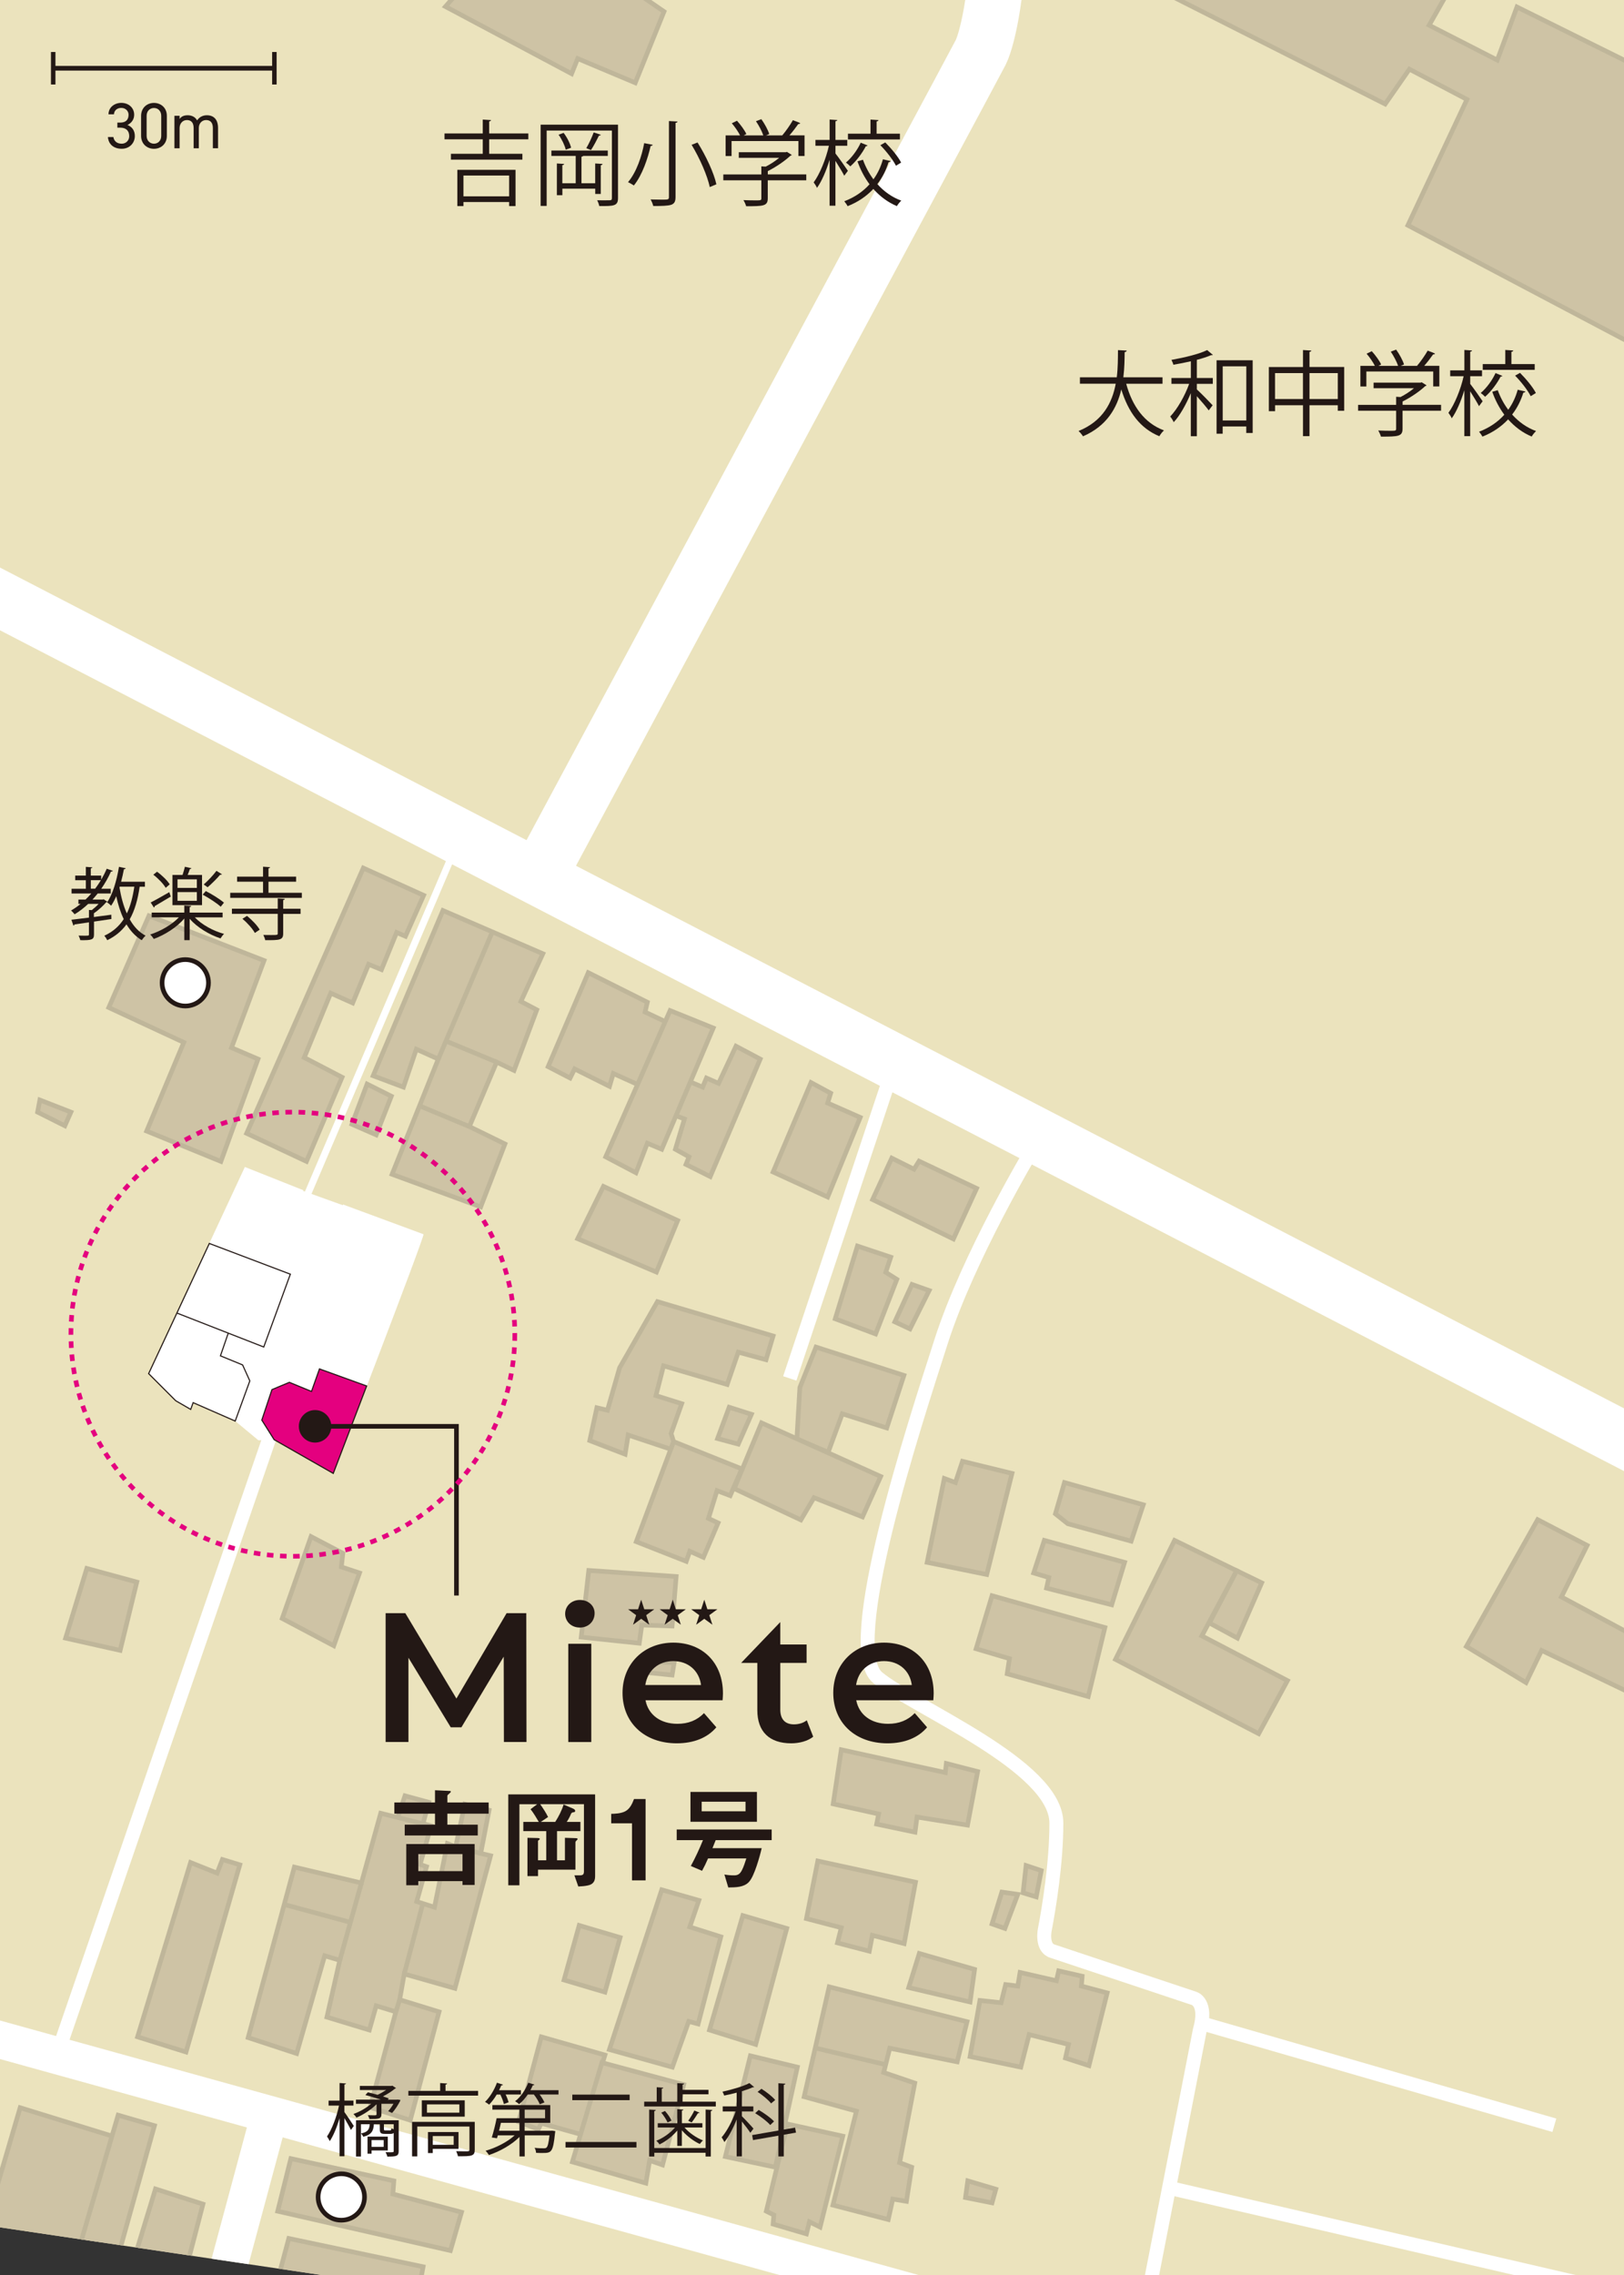<?xml version="1.0" encoding="UTF-8"?><svg id="_レイヤー_2" xmlns="http://www.w3.org/2000/svg" xmlns:xlink="http://www.w3.org/1999/xlink" viewBox="0 0 420 588"><rect x="0" y="0" width="420" height="588" fill="#333333" stroke="none"/><defs><style>.cls-1,.cls-2,.cls-3,.cls-4,.cls-5,.cls-6,.cls-7,.cls-8,.cls-9,.cls-10{fill:none;}.cls-2{stroke-width:3.6px;}.cls-2,.cls-3,.cls-4,.cls-5,.cls-6,.cls-7,.cls-8,.cls-11,.cls-9,.cls-12,.cls-10{stroke-miterlimit:10;}.cls-2,.cls-3,.cls-5,.cls-9{stroke:#fff;}.cls-3{stroke-width:9.6px;}.cls-4,.cls-7,.cls-11,.cls-12,.cls-10{stroke-width:1.2px;}.cls-4,.cls-12{stroke:#bfb69a;}.cls-5{stroke-width:14.4px;}.cls-6{stroke-width:.29px;}.cls-6,.cls-7,.cls-8,.cls-11{stroke:#231815;}.cls-8{stroke-width:1.16px;}.cls-13{fill:#ebe3bd;}.cls-14{fill:#e4007f;}.cls-15{fill:#231815;}.cls-11,.cls-16{fill:#fff;}.cls-17{clip-path:url(#clippath-1);}.cls-9{stroke-width:1.8px;}.cls-12{fill:#cec3a5;}.cls-10{stroke:#e4007f;stroke-dasharray:1.7 1.7;}.cls-18{clip-path:url(#clippath);}</style><clipPath id="clippath"><rect class="cls-1" width="420" height="588"/></clipPath><clipPath id="clippath-1"><polygon class="cls-1" points="602.22 664.93 -140.04 554.93 -140.04 -245.49 602.22 -135.49 602.22 664.93"/></clipPath></defs><g id="_レイヤー_1-2"><g class="cls-18"><g class="cls-17"><polygon class="cls-12" points="-2.14 470.68 7.65 473.95 8.26 471.29 15.4 472.93 12.75 481.7 16.83 483.53 11.93 500.05 14.38 501.68 11.93 510.04 10.3 509.64 7.65 520.24 -8.05 515.55 -2.14 470.68"/><line class="cls-12" x1="7.65" y1="473.95" x2="-3.36" y2="518"/><rect class="cls-13" x="-1.27" y="-120.1" width="441.59" height="717.8"/><polygon class="cls-13" points="-51.21 126.41 517.7 421.05 517.7 -165.1 -51.21 -165.1 -51.21 126.41"/><polygon class="cls-12" points="65.29 -123.83 84.1 -114.42 86.71 -121.22 145.74 -95.09 143.65 -90.39 194.33 -66.88 182.83 -40.76 135.82 -61.66 129.02 -45.99 155.67 -30.84 146.79 -12.55 153.05 -8.37 155.67 -11.51 167.03 -6.02 165.46 -1.32 171.73 2.99 164.29 21.4 149.4 15.14 147.83 19.05 115.21 1.7 119.23 -2.89 64.77 -31.49 60.46 -26.01 38.91 -34.62 40.87 -38.15 -10.07 -63.23 -6.54 -98.1 39.3 -77.33 44.78 -88.3 -13.2 -114.55 -13.2 -132.19 66.33 -132.19 65.29 -123.83"/><polygon class="cls-12" points="301.03 -71.06 274.39 -19.34 279.48 -16.21 278.3 -13.47 358.23 26.89 364.5 17.88 379.39 25.71 364.11 58.23 476.95 117.79 476.95 43.74 392.32 1.81 387.23 15.53 369.6 6.52 389.19 -27.96 307.69 -71.06 305.73 -67.93 301.03 -71.06"/><path class="cls-15" d="M30.35,31.69h.72c1.53,0,2.18-.79,2.18-2.05,0-.91-.74-1.75-1.88-1.75s-1.86.72-1.9,1.66h-1.41c0-1.83,1.58-2.96,3.31-2.96,1.93,0,3.33,1.29,3.33,3.07,0,1.19-.67,2.13-1.73,2.64,1.13.45,1.9,1.38,1.9,2.86,0,1.78-1.33,3.29-3.38,3.29-2.22,0-3.46-1.29-3.58-3.04h1.41c.15.94.79,1.73,2.17,1.73,1.09,0,1.93-.84,1.93-1.95,0-1.38-.81-2.2-2.35-2.2h-.72v-1.31Z"/><path class="cls-15" d="M43.15,35.12c0,2.13-1.58,3.34-3.33,3.34s-3.33-1.21-3.33-3.36v-5.14c0-2.15,1.58-3.36,3.33-3.36s3.33,1.21,3.33,3.34v5.17ZM39.82,27.91c-1.06,0-1.9.79-1.9,2.03v5.17c0,1.24.84,2.03,1.9,2.03s1.88-.79,1.88-2.03v-5.17c0-1.24-.84-2.03-1.88-2.03Z"/><path class="cls-15" d="M45.11,29.93h1.34v.82c.37-.57,1.01-.96,2.08-.96s1.98.45,2.45,1.33c.57-.89,1.5-1.33,2.52-1.33,1.8,0,2.89,1.11,2.89,3.29v5.24h-1.34v-5.22c0-1.53-.76-2.07-1.75-2.07-1.08,0-1.88.86-1.88,2.05v5.24h-1.34v-5.22c0-1.53-.76-2.07-1.75-2.07-1.09,0-1.88.89-1.88,2.05v5.24h-1.34v-8.4Z"/><line class="cls-8" x1="13.76" y1="13.44" x2="13.76" y2="21.84"/><line class="cls-7" x1="13.76" y1="17.64" x2="70.96" y2="17.64"/><line class="cls-8" x1="70.96" y1="13.44" x2="70.96" y2="21.84"/><line class="cls-5" x1="-30.83" y1="138.85" x2="485.83" y2="406.17"/><polygon class="cls-12" points="397.67 392.77 379.23 425.55 394.67 434.89 398.69 426.57 424.83 439.1 430.98 427.32 403.81 412.74 410.47 399.43 397.67 392.77"/><path class="cls-5" d="M139.21,226.71S252.22,16.37,253.62,13.57c3.92-7.84,11.75-56.42-12.54-72.09-24.29-15.67-120.68-69.74-120.68-69.74"/><path class="cls-2" d="M266.94,297.24s-16.46,27.43-23.51,49.37c-7.05,21.94-25.86,79.15-16.46,86.98,9.4,7.84,46.23,22.73,46.23,37.61,0,10.28-1.87,21.69-3.03,27.76,0,0-.84,4.47,2.01,5.34l36.6,12.2s3.6.94,1.51,8.25l-19.07,97.69"/><line class="cls-2" x1="309.78" y1="522.66" x2="401.99" y2="549.3"/><line class="cls-2" x1="302.47" y1="565.5" x2="425.23" y2="593.97"/><line class="cls-2" x1="230.89" y1="276.34" x2="204.25" y2="356.27"/><line class="cls-3" x1="69.47" y1="547.47" x2="47.53" y2="628.97"/><polygon class="cls-12" points="119.36 571.77 116.49 581.69 71.82 571.51 75.22 557.92 101.86 563.67 101.6 567.07 119.36 571.77"/><polygon class="cls-12" points="74.69 578.56 71.04 592.14 106.56 601.02 109.43 585.87 74.69 578.56"/><polygon class="cls-12" points="32.64 553.22 18.01 605.62 -10.2 597.26 5.21 544.76 32.64 553.22"/><polygon class="cls-12" points="52.49 569.68 45.96 594.75 32.64 590.57 40.21 565.76 52.49 569.68"/><polygon class="cls-12" points="39.95 549.41 25.32 601.81 15.14 599.19 30.55 546.69 39.95 549.41"/><line class="cls-2" x1="71.43" y1="366.59" x2="15.66" y2="528.41"/><line class="cls-3" x1="-13.6" y1="523.44" x2="350.53" y2="624.27"/></g></g><path class="cls-15" d="M136.64,36.01h-10.13v3.74h8.59v1.51h-18.48v-1.51h8.23v-3.74h-9.89v-1.51h9.89v-3.6l2.14.14c-.02.17-.17.29-.48.34v3.12h10.13v1.51ZM118.28,53.27v-9.38h15.05v9.38h-1.66v-1.06h-11.81v1.06h-1.58ZM131.67,45.37h-11.81v5.38h11.81v-5.38Z"/><path class="cls-15" d="M159.83,32.22v18.99c0,2.02-1.06,2.09-4.85,2.04-.07-.41-.31-1.08-.55-1.49.62.02,1.25.02,1.75.02.72,0,1.27,0,1.49-.02.43,0,.58-.12.58-.58v-17.43h-16.87v19.47h-1.56v-21h20.02ZM155.38,50.13h-1.44v-1.37h-8.5v1.7h-1.42v-8.21l1.87.12c-.02.17-.14.29-.46.31v4.68h3.46v-7.06h-6.29v-1.39h14.59v1.39h-6.38c-.05.12-.19.17-.43.22v6.84h3.55v-5.11l1.9.12c-.02.17-.14.29-.46.34v7.42ZM146.31,38.68c-.24-1.08-1.01-2.69-1.85-3.86l1.3-.48c.89,1.15,1.68,2.74,1.94,3.84l-1.39.5ZM155.38,34.84c-.07.14-.24.22-.48.22-.53,1.08-1.37,2.69-2.06,3.72-.26-.1-.94-.38-1.22-.48.67-1.1,1.49-2.88,1.92-4.08l1.85.62Z"/><path class="cls-15" d="M168.8,37.43c-.05.19-.22.29-.53.29-.7,3.12-2.14,7.51-4.34,10.22-.38-.26-1.08-.67-1.51-.86,2.21-2.59,3.58-6.79,4.18-10.08l2.21.43ZM173,31.29l2.21.12c-.02.19-.17.31-.5.34v19.15c0,1.25-.34,1.75-1.15,2.04-.86.26-2.35.31-4.61.31-.12-.48-.41-1.25-.7-1.7,1.08.02,2.11.05,2.88.05,1.68,0,1.87,0,1.87-.67v-19.63ZM183.56,48.35c-.6-2.88-2.57-7.44-4.7-10.92l1.54-.6c2.16,3.43,4.25,7.9,4.87,10.8l-1.7.72Z"/><path class="cls-15" d="M208.52,45.09v1.51h-9.96v4.66c0,2.02-1.15,2.04-5.59,2.04-.12-.46-.43-1.13-.7-1.58,1.22.05,2.3.07,3.07.07,1.39,0,1.56,0,1.56-.53v-4.66h-9.84v-1.51h9.84v-2.09l1.13.07c1.22-.62,2.5-1.46,3.48-2.28h-10.44v-1.44h12.15l.29-.1,1.25.79c-.07.12-.22.19-.36.22-1.42,1.34-3.7,2.9-5.83,3.96v.86h9.96ZM189.2,36.47v3.86h-1.54v-5.33h3.74c-.46-.94-1.34-2.21-2.14-3.14l1.34-.65c.96,1.06,1.99,2.47,2.42,3.43l-.7.36h5.09c-.36-1.08-1.15-2.57-1.9-3.67l1.39-.53c.86,1.2,1.73,2.81,2.04,3.84l-.84.36h4.2c.94-1.1,2.11-2.78,2.76-3.94,1.51.55,1.7.67,1.9.79-.07.14-.26.22-.5.19-.6.86-1.46,1.99-2.3,2.95h3.91v5.33h-1.58v-3.86h-17.31Z"/><path class="cls-15" d="M216.06,39.66c.74.91,2.76,3.79,3.22,4.49l-.94,1.27c-.41-.84-1.46-2.54-2.28-3.84v11.59h-1.51v-11.88c-.86,2.83-2.04,5.59-3.26,7.27-.17-.43-.58-1.06-.86-1.42,1.56-2.09,3.17-6.02,3.94-9.46h-3.48v-1.51h3.67v-5.28l1.99.14c-.02.14-.17.26-.48.31v4.83h3.05v1.51h-3.05v1.97ZM223.18,41.29c.65,1.82,1.58,3.55,2.71,5.06,1.13-1.56,1.94-3.31,2.45-5.18l1.99.46c-.07.17-.24.29-.53.29-.62,2.02-1.58,3.96-2.9,5.66,1.7,1.9,3.79,3.41,6.19,4.27-.36.34-.89.96-1.13,1.42-2.35-.98-4.39-2.52-6.1-4.44-1.73,1.85-3.91,3.38-6.65,4.46-.17-.36-.6-.96-.86-1.27,2.71-1.03,4.87-2.54,6.53-4.39-1.3-1.75-2.35-3.74-3.12-5.93l1.42-.41ZM224.38,37.6c-.07.12-.22.19-.46.19-.86,1.68-2.38,3.77-4.01,5.21-.26-.29-.77-.72-1.13-.98,1.56-1.32,3.02-3.36,3.82-5.14l1.78.72ZM232.74,34.55v1.49h-13.44v-1.49h5.83v-3.65l2.06.14c-.02.17-.14.29-.48.34v3.17h6.02ZM231.71,42.83c-.72-1.46-2.45-3.7-4.03-5.3l1.27-.72c1.58,1.58,3.36,3.74,4.1,5.21l-1.34.82Z"/><path class="cls-15" d="M300.64,99.19h-9.38c1.56,5.74,4.66,10.15,9.77,12.05-.41.36-.94,1.03-1.2,1.51-5.02-2.06-8.06-6.31-9.84-12.1-1.1,4.75-3.72,9.46-9.91,12.12-.24-.43-.74-1.01-1.15-1.37,6.34-2.57,8.71-7.37,9.62-12.22h-9.26v-1.66h9.53c.31-2.5.29-4.94.31-7.03l2.26.12c-.02.22-.22.34-.53.41-.02,1.9-.05,4.15-.34,6.5h10.13v1.66Z"/><path class="cls-15" d="M307.96,93.38c-1.49.34-3.05.65-4.51.89-.07-.36-.29-.89-.5-1.25,3.36-.6,7.2-1.51,9.24-2.54l1.49,1.25c-.1.07-.14.07-.48.07-.98.43-2.26.84-3.67,1.2v4.7h4.13v1.51h-4.13v1.44c1.01.91,3.48,3.43,4.08,4.1l-1.01,1.32c-.58-.82-1.99-2.45-3.07-3.67v10.35h-1.56v-11.14c-1.2,2.9-2.83,5.81-4.42,7.51-.19-.46-.6-1.08-.91-1.46,1.82-1.9,3.79-5.33,4.9-8.45h-4.58v-1.51h5.02v-4.32ZM314.63,93.12h9.34v18.79h-1.66v-1.68h-6.1v1.87h-1.58v-18.99ZM316.22,108.67h6.1v-13.99h-6.1v13.99Z"/><path class="cls-15" d="M338.66,94.85h8.98v11.31h-1.66v-1.42h-7.32v7.99h-1.68v-7.99h-7.22v1.54h-1.61v-11.42h8.83v-4.39l2.16.14c-.02.17-.17.29-.48.34v3.91ZM329.75,103.13h7.22v-6.7h-7.22v6.7ZM338.66,103.13h7.32v-6.7h-7.32v6.7Z"/><path class="cls-15" d="M372.69,104.64v1.51h-9.96v4.66c0,2.02-1.15,2.04-5.59,2.04-.12-.46-.43-1.13-.7-1.58,1.22.05,2.3.07,3.07.07,1.39,0,1.56,0,1.56-.53v-4.66h-9.84v-1.51h9.84v-2.09l1.13.07c1.22-.62,2.5-1.46,3.48-2.28h-10.44v-1.44h12.15l.29-.1,1.25.79c-.07.12-.22.19-.36.22-1.42,1.34-3.7,2.9-5.83,3.96v.86h9.96ZM353.37,96.03v3.86h-1.54v-5.33h3.74c-.46-.94-1.34-2.21-2.14-3.14l1.34-.65c.96,1.06,1.99,2.47,2.42,3.43l-.7.36h5.09c-.36-1.08-1.15-2.57-1.9-3.67l1.39-.53c.86,1.2,1.73,2.81,2.04,3.84l-.84.36h4.2c.94-1.1,2.11-2.78,2.76-3.94,1.51.55,1.7.67,1.9.79-.07.14-.26.22-.5.19-.6.86-1.46,1.99-2.3,2.95h3.91v5.33h-1.58v-3.86h-17.31Z"/><path class="cls-15" d="M380.22,99.22c.74.91,2.76,3.79,3.22,4.49l-.94,1.27c-.41-.84-1.46-2.54-2.28-3.84v11.59h-1.51v-11.88c-.86,2.83-2.04,5.59-3.26,7.27-.17-.43-.58-1.06-.86-1.42,1.56-2.09,3.17-6.02,3.94-9.46h-3.48v-1.51h3.67v-5.28l1.99.14c-.02.14-.17.26-.48.31v4.83h3.05v1.51h-3.05v1.97ZM387.35,100.85c.65,1.82,1.58,3.55,2.71,5.06,1.13-1.56,1.94-3.31,2.45-5.18l1.99.46c-.07.17-.24.29-.53.29-.62,2.02-1.58,3.96-2.9,5.66,1.7,1.9,3.79,3.41,6.19,4.27-.36.34-.89.96-1.13,1.42-2.35-.98-4.39-2.52-6.1-4.44-1.73,1.85-3.91,3.38-6.65,4.46-.17-.36-.6-.96-.86-1.27,2.71-1.03,4.87-2.54,6.53-4.39-1.3-1.75-2.35-3.74-3.12-5.93l1.42-.41ZM388.55,97.15c-.07.12-.22.19-.46.19-.86,1.68-2.38,3.77-4.01,5.21-.26-.29-.77-.72-1.13-.98,1.56-1.32,3.02-3.36,3.82-5.14l1.78.72ZM396.91,94.1v1.49h-13.44v-1.49h5.83v-3.65l2.06.14c-.02.17-.14.29-.48.34v3.17h6.02ZM395.87,102.39c-.72-1.46-2.45-3.7-4.03-5.3l1.27-.72c1.58,1.58,3.36,3.74,4.1,5.21l-1.34.82Z"/><polygon class="cls-12" points="261.72 380.82 255.19 406.95 239.78 403.81 244.22 382.13 247.09 383.18 248.92 377.69 261.72 380.82"/><polygon class="cls-12" points="275.3 383.18 272.95 391.27 276.15 393.82 292.54 398.33 295.67 388.92 275.3 383.18"/><polygon class="cls-12" points="267.33 406.55 271.25 407.73 270.66 410.47 287.51 414.78 290.84 403.81 270.08 398.13 267.33 406.55"/><polygon class="cls-12" points="256.56 412.43 252.44 426.14 261.06 428.69 260.48 432.61 281.44 438.49 285.75 420.66 256.56 412.43"/><polygon class="cls-12" points="303.77 398.13 288.49 428.89 325.52 448.09 332.96 434.37 310.82 422.81 319.84 405.97 303.77 398.13"/><polygon class="cls-12" points="319.84 405.97 326.3 409.1 320.03 423.4 312.78 419.48 319.84 405.97"/><polygon class="cls-12" points="230.63 299.33 225.67 310.04 246.57 320.22 252.57 307.16 237.69 300.11 236.38 302.2 230.63 299.33"/><polygon class="cls-12" points="235.86 331.98 231.42 341.64 235.34 343.47 240.3 333.55 235.86 331.98"/><polygon class="cls-12" points="231.94 330.67 226.45 344.78 216.01 340.86 221.75 322.05 230.37 324.93 229.07 328.84 231.94 330.67"/><polygon class="cls-12" points="211.04 348.17 206.86 358.62 206.08 371.94 214.18 375.34 217.83 365.41 229.33 369.07 233.77 355.49 211.04 348.17"/><polygon class="cls-12" points="196.94 367.76 189.88 384.74 207.12 392.84 210.52 387.09 223.06 392.06 227.76 381.61 196.94 367.76"/><polygon class="cls-12" points="174.21 372.6 164.55 398.46 177.48 403.55 178.39 400.94 181.92 402.51 185.71 393.62 183.22 392.45 185.44 385.27 188.84 386.57 191.84 379.65 174.21 372.6"/><polygon class="cls-12" points="199.94 345.3 198.11 351.44 190.93 349.48 188.06 357.84 171.6 353.01 169.64 360.71 176.3 362.8 173.56 370.51 174.21 372.6 173.43 374.56 162.46 370.9 161.67 375.86 152.53 372.34 154.36 363.85 157.1 364.5 160.24 353.53 170.03 336.42 199.94 345.3"/><polygon class="cls-12" points="188.58 363.72 185.58 371.81 190.93 373.25 194.33 365.54 188.58 363.72"/><polygon class="cls-12" points="174.87 407.47 173.82 420.27 165.98 420.01 165.33 424.71 150.31 423.14 152.27 405.9 174.87 407.47"/><polygon class="cls-12" points="167.55 429.28 167.29 432.28 173.82 432.94 174.34 429.8 167.55 429.28"/><polygon class="cls-12" points="214.05 309.38 199.94 302.92 209.74 279.8 214.83 282.55 214.05 285.09 222.47 288.81 214.05 309.38"/><polygon class="cls-12" points="196.61 273.73 183.68 304.1 177.41 300.96 178.2 299 174.67 297.04 177.02 289.21 174.47 288.23 178 279.41 181.72 280.98 182.7 278.63 185.84 280 190.34 270.4 196.61 273.73"/><polygon class="cls-12" points="166.83 261.58 167.42 259.04 152.14 251.4 141.76 275.69 147.44 278.63 148.61 276.28 157.63 280.78 158.61 277.45 166.83 281.17 173.89 264.91 166.83 261.58"/><polygon class="cls-12" points="173.3 261.19 184.46 265.7 171.14 297.04 167.42 295.48 164.48 303.12 156.65 299 173.3 261.19"/><polygon class="cls-12" points="156.06 306.64 175.26 315.46 169.77 328.78 149.4 320.16 156.06 306.64"/><polygon class="cls-12" points="114.55 235.33 140.39 246.5 134.71 258.84 138.82 261 132.94 276.67 128.44 274.51 121.38 291.17 130.59 295.67 124.32 311.93 101.4 303.51 113.35 273.73 107.67 271.18 104.34 280.98 96.5 278.04 114.55 235.33"/><polygon class="cls-12" points="94.94 280.19 91.02 290.58 97.29 293.32 101.21 283.33 94.94 280.19"/><line class="cls-4" x1="127.26" y1="241.01" x2="113.35" y2="273.73"/><line class="cls-4" x1="115.7" y1="269.22" x2="128.44" y2="274.51"/><line class="cls-4" x1="108.65" y1="285.88" x2="121.38" y2="291.17"/><polygon class="cls-12" points="109.56 231.41 104.86 241.99 102.58 241.01 98.66 250.61 95.33 249.24 91.21 259.23 85.53 256.69 78.68 273.34 88.47 278.43 79.26 300.18 63.79 292.93 93.96 224.36 109.56 231.41"/><polygon class="cls-12" points="37.93 292.34 57.13 300.18 66.73 273.73 59.87 270.79 68.29 248.26 38.52 236.7 28.13 260.41 47.53 269.42 37.93 292.34"/><polygon class="cls-12" points="18.34 287.44 16.77 290.97 9.72 287.44 10.31 284.31 18.34 287.44"/><path class="cls-15" d="M28.84,237.53l-4.53.67v3.31c0,1.37-.57,1.53-3.55,1.49-.06-.35-.27-.84-.43-1.18.55,0,1.04.02,1.45.02,1.18,0,1.22,0,1.22-.33v-3.12c-1.43.22-2.73.41-3.75.55-.02.16-.14.27-.27.29l-.51-1.51c1.2-.14,2.79-.33,4.53-.55v-1.98l.73.04c.61-.47,1.27-1.04,1.77-1.61h-2.69c-1.08,1.02-2.26,1.94-3.51,2.69-.2-.27-.63-.73-.92-.98.86-.49,1.67-1.06,2.47-1.71h-.57v-1.12h1.84c.51-.49,1.02-1.02,1.49-1.57h-5.1v-1.22h3.69v-2.2h-2.75v-1.2h2.75v-2.26l1.69.12c-.02.12-.14.22-.41.26v1.88h2.69v1.06c.53-.92,1.02-1.86,1.43-2.84l1.59.55c-.06.16-.29.2-.49.18-.69,1.57-1.55,3.06-2.51,4.45h2.45v1.22h-3.37c-.43.55-.88,1.06-1.35,1.57h2.67l.2-.08.96.63c-.04.08-.18.14-.29.16-.78.92-2.04,2.06-3.18,2.84v.96c1.47-.18,3-.39,4.51-.59l.02,1.12ZM23.49,229.69h1.12c.53-.69,1.02-1.45,1.49-2.2h-2.61v2.2ZM37.49,229.18h-1.37c-.49,3.37-1.29,6.16-2.57,8.43,1.04,1.86,2.39,3.33,4.1,4.22-.33.29-.75.8-.98,1.18-1.63-.96-2.92-2.37-3.96-4.1-1.24,1.71-2.86,3.08-4.98,4.1-.14-.33-.51-.9-.75-1.16,2.18-1,3.81-2.43,5.02-4.3-.84-1.73-1.47-3.73-1.94-5.92-.41.94-.84,1.77-1.33,2.47-.22-.26-.71-.67-1.04-.88,1.45-2.04,2.49-5.63,3.08-9.18l1.73.37c-.04.16-.18.25-.45.25-.2,1.08-.45,2.18-.73,3.24h6.16v1.29ZM30.96,229.18l-.06.2c.41,2.45,1.02,4.73,1.9,6.71.94-1.92,1.53-4.22,1.94-6.92h-3.77Z"/><path class="cls-15" d="M57.58,237.1h-7.2c1.82,1.9,4.75,3.51,7.57,4.28-.31.29-.71.8-.92,1.16-2.92-.96-6.04-2.84-7.98-5.06v5.51h-1.39v-5.59c-1.92,2.28-5.08,4.26-7.88,5.28-.22-.35-.63-.88-.94-1.14,2.67-.86,5.61-2.53,7.43-4.45h-7.04v-1.22h8.43v-1.82l1.79.1c-.02.16-.14.27-.41.29v1.43h8.53v1.22ZM38.97,233.26c1.22-.61,3.02-1.65,4.81-2.67l.39,1.14c-1.53.92-3.14,1.88-4.16,2.47,0,.16-.08.31-.2.37l-.84-1.31ZM40.61,225.31c1.27.9,2.67,2.26,3.28,3.26l-1.04.9c-.57-1.02-1.94-2.43-3.2-3.39l.96-.77ZM52.25,226.14v7.81h-7.65v-7.81h2.61c.22-.67.47-1.51.61-2.12l1.69.39c-.04.12-.18.2-.41.2-.14.43-.35,1-.57,1.53h3.71ZM50.91,229.49v-2.22h-5v2.22h5ZM50.91,232.83v-2.26h-5v2.26h5ZM53.23,230.31c1.61.82,3.67,2.1,4.69,3l-.84,1.04c-1-.92-3.02-2.24-4.67-3.12l.82-.92ZM52.68,228.61c1.06-.92,2.49-2.43,3.3-3.53l1.41.88c-.06.1-.2.16-.45.12-.84,1-2.18,2.33-3.24,3.24l-1.02-.71Z"/><path class="cls-15" d="M69.43,230.75h8.63v1.31h-18.52v-1.31h8.49v-2.86h-6.71v-1.31h6.71v-2.57l1.82.12c-.02.14-.14.24-.41.29v2.16h7.14v1.31h-7.14v2.86ZM73.65,232.33c-.02.14-.12.26-.41.29v2.26h4.49v1.33h-4.49v5.06c0,1.73-.9,1.73-4.65,1.73-.06-.39-.29-.96-.49-1.35.75.02,1.45.02,2.02.02,1.67,0,1.71-.02,1.71-.45v-5.02h-11.85v-1.33h11.85v-2.65l1.82.1ZM65.9,241.12c-.57-1.08-1.94-2.59-3.2-3.65l1.18-.75c1.27,1.04,2.69,2.49,3.28,3.57l-1.26.84Z"/><polygon class="cls-12" points="80.44 397.15 72.99 418.31 86.32 425.36 92.98 406.55 88.28 404.99 88.67 401.46 80.44 397.15"/><polygon class="cls-12" points="31.07 426.56 35.38 408.9 22.45 405.38 16.97 423.4 31.07 426.56"/><polygon class="cls-12" points="217.57 452.24 215.48 466.24 227.24 468.85 226.72 471.46 236.64 473.55 237.16 469.64 250.22 471.72 252.84 457.88 244.74 455.79 244.48 458.14 217.57 452.24"/><polygon class="cls-12" points="265.37 482.17 264.59 489.23 267.99 490.27 269.29 483.48 265.37 482.17"/><polygon class="cls-12" points="259.1 489.03 256.56 497.26 259.89 498.43 263.22 489.62 259.1 489.03"/><polygon class="cls-12" points="250.88 531.54 264 534.28 266.16 525.86 276.34 528.41 275.56 531.93 281.63 533.89 286.34 515.09 279.67 513.32 279.87 510.78 273.8 509.4 273.21 511.95 263.81 509.8 263.22 513.32 260.08 512.93 258.91 517.63 253.42 517.04 250.88 531.54"/><polygon class="cls-12" points="252.05 509.01 250.88 517.44 235.01 513.71 237.75 504.9 252.05 509.01"/><polygon class="cls-12" points="225.61 500.2 233.83 502.35 236.77 486.48 211.5 481 208.56 495.89 217.57 498.24 216.59 502.16 224.82 504.31 225.61 500.2"/><polygon class="cls-12" points="250.09 522.53 247.55 532.91 230.11 529.39 228.54 535.66 236.58 538.4 232.66 558.97 235.79 560.14 234.42 568.96 230.89 568.37 229.72 573.66 215.42 569.94 221.49 545.65 207.97 541.92 214.44 513.52 250.09 522.53"/><line class="cls-4" x1="211.11" y1="529.39" x2="229.33" y2="533.7"/><polygon class="cls-12" points="250.29 563.67 249.7 567.98 256.56 569.35 257.54 565.82 250.29 563.67"/><polygon class="cls-12" points="212.09 575.62 217.96 552.11 203.66 548.98 198.18 571.51 200.14 572.49 199.94 574.84 208.56 577.38 209.34 574.25 212.09 575.62"/><polygon class="cls-12" points="194.06 531.35 187.6 557.4 200.53 560.14 206.21 534.28 194.06 531.35"/><polygon class="cls-12" points="203.47 498.43 195.44 528.41 183.49 524.68 192.11 495.1 203.47 498.43"/><polygon class="cls-12" points="186.42 500.59 180.55 523.12 178.12 522.45 173.89 534.28 157.6 529.73 171.14 488.44 180.74 491.18 178.39 498.04 186.42 500.59"/><polygon class="cls-12" points="160.37 500.78 156.45 514.89 145.87 511.75 149.79 497.65 160.37 500.78"/><polygon class="cls-12" points="139.99 526.45 134.12 548.39 139.21 550.35 139.99 548.78 150.18 551.65 156.45 531.15 139.99 526.45"/><polygon class="cls-12" points="176.82 538.79 171.34 559.56 168.01 558.38 167.03 564.26 148.03 558.77 155.67 533.11 176.82 538.79"/><polygon class="cls-12" points="56.15 484.13 57.52 480.61 62.02 481.98 48.11 530.37 35.58 526.45 49.29 481.39 56.15 484.13"/><polygon class="cls-12" points="104.73 464.15 110.9 465.82 109.04 472.67 102.48 470.91 104.73 464.15"/><polygon class="cls-12" points="76.13 482.57 64.18 526.64 76.72 530.76 83.97 505.49 87.88 506.66 84.55 521.35 95.52 524.68 97.29 518.42 102.38 519.98 95.72 544.67 106.1 548 113.55 519.98 103.36 516.85 104.54 510.19 117.66 513.91 126.87 479.63 124.32 479.04 126.48 467.87 120.21 466.3 117.86 477.28 115.7 476.49 112.37 492.95 107.77 491.48 110.31 482.47 108.65 481.88 111.49 471.89 98.46 468.66 93.47 486.68 76.13 482.57"/><line class="cls-4" x1="117.86" y1="477.28" x2="124.32" y2="479.04"/><line class="cls-4" x1="109.34" y1="492.07" x2="104.54" y2="510.19"/><line class="cls-4" x1="93.47" y1="486.68" x2="87.88" y2="506.66"/><line class="cls-4" x1="73.58" y1="492.26" x2="90.33" y2="496.77"/><line class="cls-4" x1="103.36" y1="516.85" x2="102.38" y2="519.98"/><path class="cls-15" d="M89.07,544.22v1.67c.57.75,2.08,3.04,2.43,3.59l-.75,1.04c-.29-.67-1.06-2.02-1.67-3.06v9.85h-1.27v-9.83c-.67,2.3-1.59,4.55-2.53,5.92-.16-.37-.49-.9-.71-1.2,1.22-1.75,2.51-5.08,3.1-7.98h-2.69v-1.29h2.84v-4.55l1.67.12c-.02.12-.14.22-.41.26v4.16h2.33v1.29h-2.33ZM102.8,542.65l.75.1-.06.25c-.53,1.04-1.31,2.3-2.1,3.12l-1-.47c.47-.49.96-1.2,1.37-1.9h-3.12v2.69c0,1.2-.63,1.25-3.1,1.25-.06-.31-.27-.71-.41-1,.55.02,1.04.04,1.41.04.75,0,.84,0,.84-.31v-2.55c-1.31,1.33-3.43,2.71-5.2,3.47-.16-.31-.49-.71-.77-.96,1.51-.51,3.35-1.55,4.59-2.63h-3.94v-1.08h6.41c-1.2-.41-2.73-.86-3.98-1.18l.65-.71c.77.18,1.65.41,2.51.65.78-.35,1.55-.8,2.22-1.24h-6.81v-1.06h8.2l.22-.06.94.63c-.04.08-.18.12-.27.14-.8.67-1.94,1.41-3.12,2,.57.18,1.1.35,1.53.51l-.27.33h2.26l.25-.02ZM103.11,547.99v7.98c0,1.31-.59,1.43-2.94,1.43-.06-.35-.29-.84-.45-1.14.45,0,.84.02,1.14.02.84,0,.96,0,.96-.31v-4.69c-.18.18-.45.25-.82.25h-1.45c-1.06,0-1.33-.22-1.33-1.26v-1.22h-1.53c-.1,1.69-.61,2.71-2.75,3.22-.1-.27-.37-.65-.57-.86,1.67-.33,2.14-.94,2.26-2.37h-2.28v8.34h-1.27v-9.38h11.02ZM100.29,555.81h-4.2v.84h-1.04v-4.41h5.24v3.57ZM99.23,553.13h-3.14v1.75h3.14v-1.75ZM99.29,550.26c0,.33.04.37.39.37h1.14c.29,0,.37-.06.41-.55.14.1.37.18.59.26v-1.31h-2.53v1.22Z"/><path class="cls-15" d="M115.21,540.41h8.43v1.22h-18.03v-1.22h8.22v-2.02l1.8.12c-.02.14-.12.24-.41.29v1.61ZM122.78,548.44v7.2c0,.8-.18,1.22-.82,1.45s-1.75.22-3.53.22c-.06-.39-.27-.92-.45-1.31.84.02,1.59.04,2.14.04,1.16,0,1.29,0,1.29-.43v-5.98h-13.49v7.71h-1.35v-8.92h16.2ZM109.09,542.85h11.1v4.22h-11.1v-4.22ZM118.8,546.04v-2.14h-8.38v2.14h8.38ZM118.57,555.4h-6.65v1.08h-1.24v-5.43h7.9v4.35ZM117.33,552.09h-5.41v2.26h5.41v-2.26Z"/><path class="cls-15" d="M130.32,543.83c-.14-.65-.53-1.65-.92-2.47h-.94c-.59,1-1.29,1.92-1.96,2.61-.27-.22-.73-.55-1.06-.71,1.2-1.14,2.39-3.06,3.08-4.96l1.55.51c-.04.14-.22.2-.43.18-.16.41-.37.84-.57,1.24h5.65v1.12h-3.96c.35.69.63,1.47.78,2l-1.22.47ZM142.5,550.71l.31-.02.8.12c0,.14-.04.29-.06.43-.53,5.14-.94,5.22-3.3,5.22-.47,0-1.02,0-1.61-.04-.02-.41-.16-.92-.39-1.29,1.02.12,2,.12,2.35.12.37,0,.57-.02.73-.18.33-.29.55-1.14.78-3.16h-6.41v5.45h-1.35v-5.04c-2.04,2.04-5.14,3.77-7.9,4.67-.2-.33-.59-.84-.88-1.1,2.63-.73,5.61-2.24,7.53-3.98h-4.35l-.22.75-1.35-.2c.43-1.31.94-3.37,1.26-4.98h5.9v-2.22h-7v-1.18h14.97v4.59h-6.63v2.04h6.81ZM134.34,548.67h-4.79c-.14.67-.33,1.39-.49,2.04h5.28v-2.04ZM138.2,538.79c-.04.14-.2.18-.41.18-.18.43-.39.86-.61,1.26h7.26v1.12h-4.88c.53.69,1,1.47,1.24,2.04l-1.2.49c-.27-.69-.88-1.71-1.53-2.53h-1.59c-.65.98-1.43,1.86-2.22,2.49-.25-.22-.71-.57-1.04-.75,1.39-1.06,2.67-2.88,3.39-4.79l1.59.49ZM135.69,545.26v2.22h5.28v-2.22h-5.28Z"/><path class="cls-15" d="M146.26,553.62h18.34v1.43h-18.34v-1.43ZM148.01,541.38h14.83v1.43h-14.83v-1.43Z"/><path class="cls-15" d="M176.53,543.2h8.59v1.24h-18.52v-1.24h3.24v-3.73l1.71.12c-.02.12-.14.22-.41.27v3.35h4.02v-4.79l1.77.1c-.02.14-.14.24-.41.29v1.33h6.71v1.16h-6.71v1.92ZM182.49,555.17v-9.93l1.73.1c-.02.14-.12.25-.39.29v11.75h-1.35v-.98h-13.26v.98h-1.33v-12.14l1.71.1c-.02.14-.12.25-.39.29v9.55h13.26ZM175.16,554.64v-3.98c-1.24,1.49-3.02,2.86-4.61,3.59-.18-.31-.53-.73-.82-.94,1.71-.67,3.63-2,4.83-3.43h-4.45v-1.1h5.04v-3.65l1.59.12c-.02.12-.12.22-.39.26v3.26h5.3v1.1h-4.63c1.2,1.39,3.1,2.69,4.79,3.35-.27.2-.63.65-.82.92-1.59-.71-3.41-2.1-4.65-3.55v4.04h-1.2ZM172.65,548.57c-.31-.69-.98-1.78-1.63-2.53l.96-.43c.69.75,1.39,1.79,1.69,2.49l-1.02.47ZM180.9,546.04c-.06.1-.2.16-.41.16-.41.67-1.06,1.67-1.61,2.37,0,0-.9-.41-.9-.43.53-.71,1.22-1.86,1.59-2.65l1.33.55Z"/><path class="cls-15" d="M191.87,546.97c.63.59,2.59,2.69,3,3.2l-.82,1.08c-.37-.63-1.41-1.96-2.18-2.92v9.02h-1.35v-9.57c-.88,2.24-2.06,4.51-3.18,5.86-.16-.37-.49-.92-.71-1.22,1.31-1.49,2.79-4.24,3.63-6.69h-3.35v-1.31h3.61v-3.55c-1.06.29-2.18.55-3.24.75-.06-.27-.27-.71-.43-1,2.51-.55,5.41-1.39,6.96-2.22l1.22,1.02c-.08.08-.1.08-.39.08-.73.35-1.71.67-2.77,1v3.92h2.96v1.31h-2.96v1.24ZM205.86,551.2l-3.16.55v5.61h-1.39v-5.37l-6.57,1.14-.22-1.29,6.79-1.18v-12.22l1.8.12c-.02.14-.14.25-.41.29v11.57l2.92-.51.24,1.29ZM196.22,545.34c1.41.82,3.12,2.04,3.96,2.96l-.98.94c-.8-.94-2.47-2.2-3.9-3.06l.92-.84ZM196.93,539.87c1.26.8,2.82,2,3.55,2.9l-1.06.88c-.69-.88-2.2-2.14-3.49-2.98l1-.8Z"/><circle class="cls-11" cx="88.27" cy="567.84" r="6"/><circle class="cls-11" cx="47.92" cy="254.02" r="6"/><line class="cls-9" x1="118.05" y1="218.48" x2="71.04" y2="328.58"/><path class="cls-16" d="M78.48,307.84l10.23,3.68,20.76,7.67c.22.78-23.29,61.64-23.29,61.64l-15.25-8.7-4.11.12-5.93-4.92-10.85-4.74-.62,1.75-3.87-2.24-6.98-6.98,24.82-53.25,15.09,5.99"/><polyline class="cls-14" points="94.82 358.22 86.19 380.82 70.9 372.1 67.71 367.04 70.33 359.16 74.84 357.28 80.56 359.63 82.62 353.81"/><polyline class="cls-16" points="58.98 344.71 57.01 350.43 62.74 352.78 64.61 356.91 60.83 367.29 49.95 362.53 49.32 364.28 45.44 362.03 38.44 355.03 63.33 301.62 78.46 307.63 77.96 308.88 81.96 310.5 68.21 348.15 45.82 339.4"/><polygon class="cls-16" points="74.09 350.43 88.72 311.32 109.54 319.01 94.82 358.22 74.09 350.43"/><polygon class="cls-6" points="82.62 353.81 80.56 359.63 74.84 357.28 70.33 359.16 67.71 367.04 70.9 372.1 86.19 380.82 94.82 358.22 82.62 353.81"/><polyline class="cls-6" points="58.98 344.71 57.01 350.43 62.74 352.78 64.61 356.91 60.83 367.29 49.95 362.53 49.32 364.28 45.44 362.03 38.44 355.03 54.14 321.39 75.09 329.33 68.21 348.15 45.82 339.4"/><polyline class="cls-7" points="118.05 412.38 118.05 368.65 81.48 368.65"/><circle class="cls-15" cx="81.48" cy="368.65" r="4.2"/><circle class="cls-10" cx="75.74" cy="344.84" r="57.4"/><path class="cls-15" d="M112.5,462.71l3.51.17c.52.03.58.03.58.2,0,.12-.09.2-.43.52-.17.14-.46.37-.46.55v1.73h10.68v2.88h-10.68v2.85h7.86v2.79h-18.89v-2.79h7.83v-2.85h-10.51v-2.88h10.51v-3.17ZM119.61,486.2h-11.43v1.07h-3.11v-10.65h17.68v10.57h-3.14v-.98ZM119.61,479.21h-11.43v4.41h11.43v-4.41Z"/><path class="cls-15" d="M141.76,469.62l-1.9,1.27h3.74c.89-1.41,1.67-2.91,2.16-4.49l2.48,1.07c.2.09.52.29.52.58s-.29.35-.55.37c-.29.03-.43.17-.55.43-.29.72-.66,1.41-1.09,2.04h3.54v2.39h-6.05v7.54h2.04v-5.82l2.71.09c.37,0,.58.06.58.23,0,.09-.06.14-.17.26-.35.34-.4.43-.4.63v7.03h-9.67v1.67h-2.74v-9.91l2.59.06c.32,0,.6.09.6.23,0,.09-.06.17-.23.29-.09.06-.23.14-.23.26v4.98h2.13v-7.54h-5.93v-2.39h4c-.66-1.12-1.32-2.25-2.13-3.28l1.73-1.29h-4.61v20.96h-2.88v-23.5h22.46v21.19c0,1.35-.6,2.1-1.93,2.36-.81.17-1.47.2-2.42.26l-1.01-2.88h1.32c.81,0,1.15-.17,1.15-1.01v-17.39h-11.32c.75,1.07,1.47,2.16,2.04,3.31Z"/><path class="cls-15" d="M166.96,486h-3.51v-14.74h-5.38v-2.45c1.12-.03,2.3-.09,3.34-.52,1.41-.58,2.04-1.96,2.56-3.31h2.99v21.02Z"/><path class="cls-15" d="M187.32,484.48c.83.17,1.7.23,2.56.23.98,0,1.5-.4,1.96-1.27.52-.98.83-2.07,1.18-3.11h-9.9c-.46,1.09-.98,2.16-1.55,3.2l-2.91-1.24c1.18-2.16,2.22-4.41,3.14-6.68h-6.79v-2.76h24.56v2.76h-14.48c-.26.69-.55,1.38-.83,2.07h12.73c-.26,1.15-.72,2.85-1.3,4.58-.58,1.7-1.27,3.4-2.04,4.2-1.3,1.35-3.37,1.35-5.3,1.38l-1.01-3.37ZM178.57,463.14h17.19v7.72h-17.19v-7.72ZM181.47,468.15h11.34v-2.48h-11.34v2.48Z"/><path class="cls-15" d="M130.32,450.25l-.05-22.07-10.94,18.26h-2.76l-10.94-17.98v21.78h-5.9v-33.3h5.09l13.22,22.07,12.98-22.07h5.09l.05,33.3h-5.85Z"/><path class="cls-15" d="M146.16,417.1c0-2,1.62-3.57,3.81-3.57s3.81,1.47,3.81,3.42c0,2.09-1.57,3.71-3.81,3.71s-3.81-1.57-3.81-3.57ZM146.97,424.85h5.95v25.4h-5.95v-25.4Z"/><path class="cls-15" d="M186.87,439.45h-19.93c.71,3.71,3.81,6.09,8.23,6.09,2.85,0,5.09-.9,6.9-2.76l3.19,3.66c-2.28,2.71-5.85,4.14-10.23,4.14-8.51,0-14.03-5.47-14.03-13.03s5.57-12.99,13.13-12.99,12.84,5.18,12.84,13.13c0,.48-.05,1.19-.09,1.76ZM166.89,435.51h14.41c-.48-3.66-3.28-6.18-7.18-6.18s-6.66,2.47-7.23,6.18Z"/><path class="cls-15" d="M241.37,439.45h-19.93c.71,3.71,3.81,6.09,8.23,6.09,2.85,0,5.09-.9,6.9-2.76l3.19,3.66c-2.28,2.71-5.85,4.14-10.23,4.14-8.51,0-14.03-5.47-14.03-13.03s5.57-12.99,13.13-12.99,12.84,5.18,12.84,13.13c0,.48-.05,1.19-.1,1.76ZM221.4,435.51h14.41c-.48-3.66-3.28-6.18-7.18-6.18s-6.66,2.47-7.23,6.18Z"/><path class="cls-15" d="M210.32,448.87c-1.43,1.14-3.57,1.71-5.71,1.71-5.57,0-8.75-2.95-8.75-8.56v-12.22h-4.19l10.13-10.56v5.8h6.8v4.76h-6.8v12.08c0,2.47,1.24,3.8,3.52,3.8,1.24,0,2.43-.33,3.33-1.05l1.66,4.23Z"/><polygon class="cls-15" points="165.82 413.46 166.62 415.93 169.22 415.93 167.12 417.46 167.92 419.93 165.82 418.4 163.72 419.93 164.52 417.46 162.43 415.93 165.02 415.93 165.82 413.46"/><polygon class="cls-15" points="173.98 413.46 174.78 415.93 177.38 415.93 175.28 417.46 176.08 419.93 173.98 418.4 171.88 419.93 172.68 417.46 170.58 415.93 173.18 415.93 173.98 413.46"/><polygon class="cls-15" points="182.14 413.46 182.94 415.93 185.54 415.93 183.44 417.46 184.24 419.93 182.14 418.4 180.04 419.93 180.84 417.46 178.74 415.93 181.34 415.93 182.14 413.46"/></g></svg>